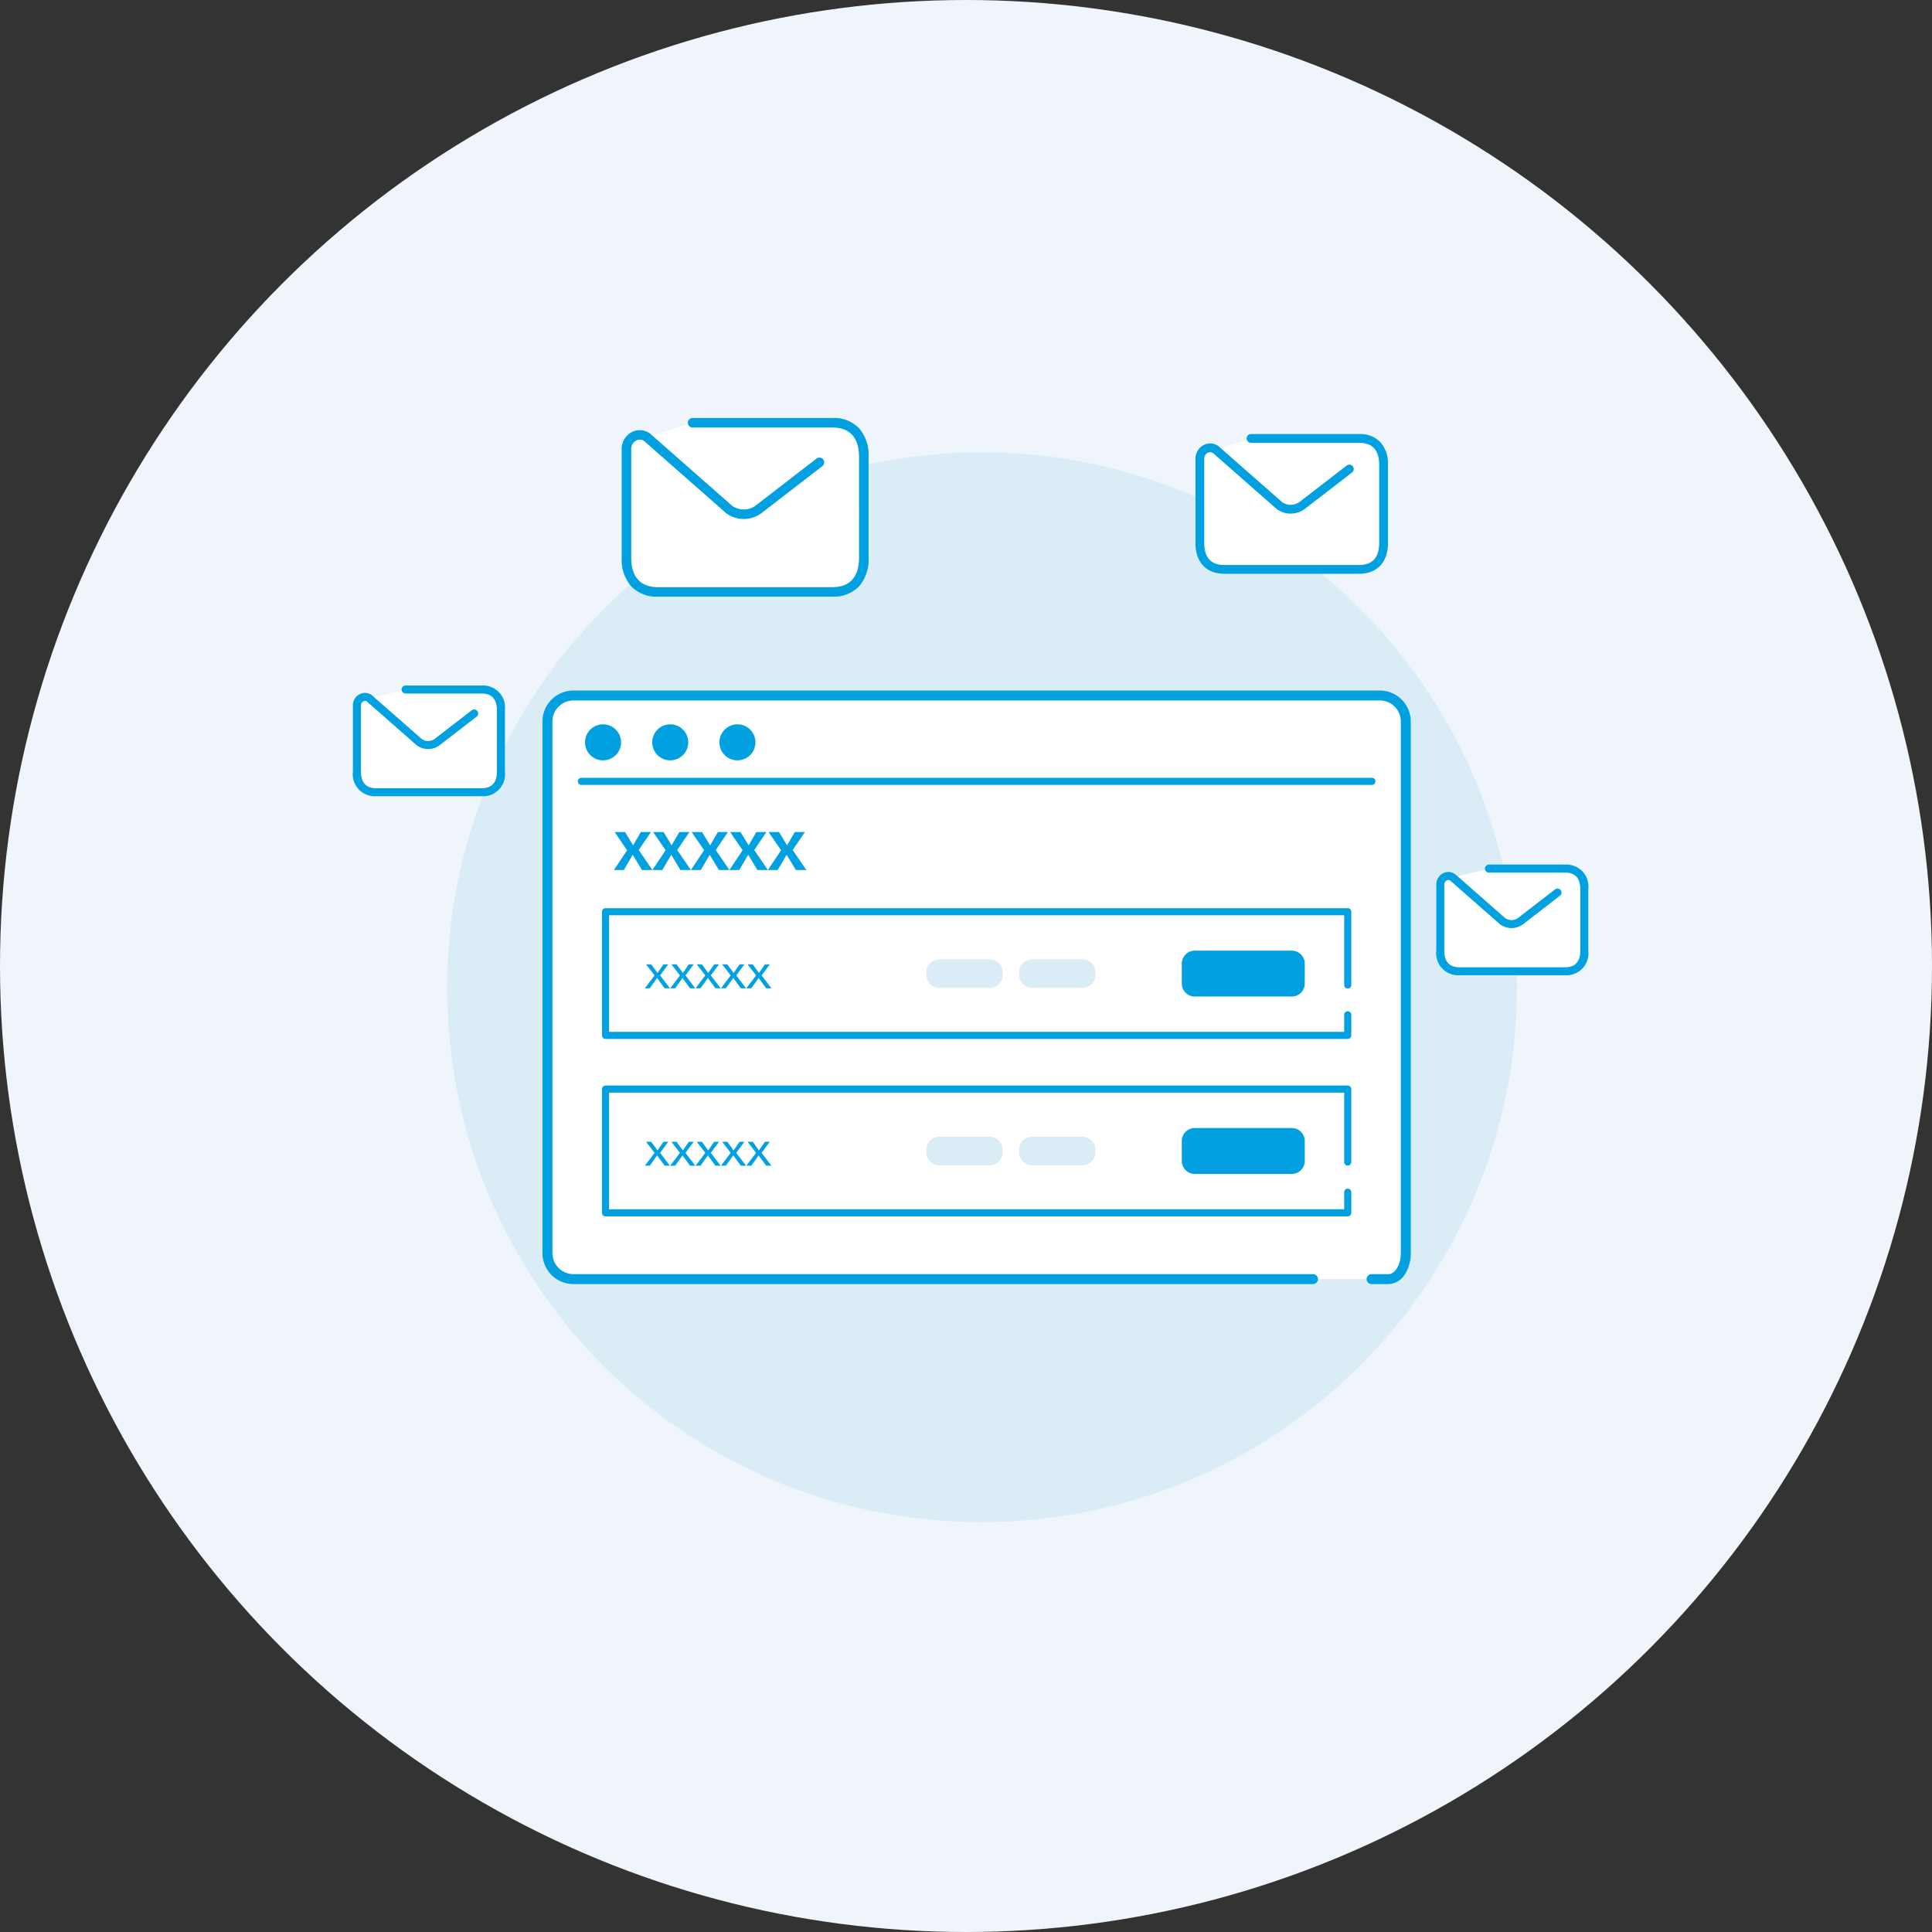 <svg xmlns="http://www.w3.org/2000/svg" xmlns:xlink="http://www.w3.org/1999/xlink" width="210" height="210" viewBox="0 0 210 210"><rect x="0" y="0" width="210" height="210" fill="#333333" stroke="none"/><defs><clipPath id="a"><rect width="135" height="120.445" fill="none"/></clipPath></defs><g transform="translate(-1250 -7310.497)"><circle cx="105" cy="105" r="105" transform="translate(1250 7310.497)" fill="#f0f5fc"/><g transform="translate(1290 7365.979)"><g transform="translate(-1.999 -10.483)" clip-path="url(#a)"><path d="M63.609,118.552A58.141,58.141,0,1,0,5.826,60.413a57.96,57.96,0,0,0,57.783,58.139" transform="translate(4.787 1.893)" fill="#daedf7"/><path d="M101.384,80.128h1.86c1.02,0,1.86-1.272,1.86-2.83V19.525a2.829,2.829,0,0,0-2.815-2.83H14.615a2.829,2.829,0,0,0-2.811,2.83V77.3a2.828,2.828,0,0,0,2.811,2.83h80.4" transform="translate(9.699 13.904)" fill="#fff"/><path d="M15.992,22.318a1.957,1.957,0,1,0-1.944-1.956,1.95,1.95,0,0,0,1.944,1.956" transform="translate(11.543 15.328)" fill="#00a0e1"/><path d="M20,22.318a1.957,1.957,0,1,0-1.944-1.956A1.95,1.95,0,0,0,20,22.318" transform="translate(14.838 15.328)" fill="#00a0e1"/><path d="M24.011,22.318a1.957,1.957,0,1,0-1.944-1.956,1.95,1.95,0,0,0,1.944,1.956" transform="translate(18.132 15.328)" fill="#00a0e1"/><path d="M17.2,26.765l-1.353-1.972h1.135l.873,1.448.84-1.448h1.095l-1.325,1.952,1.485,2.176H18.817l-1-1.661-.973,1.661H15.771l1.439-2.155Z" transform="translate(12.959 20.648)" fill="#00a0e1"/><path d="M19.5,26.765l-1.354-1.972h1.135l.872,1.448.84-1.448h1.095l-1.325,1.952,1.485,2.176H21.113l-1-1.661-.973,1.661H18.067l1.439-2.155Z" transform="translate(14.845 20.648)" fill="#00a0e1"/><path d="M21.8,26.765l-1.354-1.972H21.58l.873,1.448.84-1.448h1.095l-1.324,1.952,1.485,2.176H23.41l-1-1.661-.973,1.661H20.365L21.8,26.765Z" transform="translate(16.733 20.648)" fill="#00a0e1"/><path d="M24.094,26.765l-1.353-1.972h1.135l.873,1.448.84-1.448h1.095l-1.325,1.952,1.485,2.176H25.707l-1-1.661-.973,1.661H22.661L24.1,26.765Z" transform="translate(18.619 20.648)" fill="#00a0e1"/><path d="M26.39,26.765l-1.353-1.972h1.135l.873,1.448.84-1.448h1.095l-1.325,1.952,1.485,2.176H28L27,27.26l-.973,1.661H24.956L26.4,26.765Z" transform="translate(20.505 20.648)" fill="#00a0e1"/><path d="M18.676,33.839l-.927-1.2h.559l.685.935.645-.935h.526l-.889,1.2,1.067,1.4h-.57l-.82-1.121-.8,1.121h-.536Z" transform="translate(14.473 27.184)" fill="#00a0e1"/><path d="M20.19,33.839l-.927-1.2h.561l.683.935.645-.935h.526l-.887,1.2,1.066,1.4h-.57l-.818-1.121-.805,1.121h-.536Z" transform="translate(15.717 27.184)" fill="#00a0e1"/><path d="M21.7,33.839l-.927-1.2h.561l.683.935.645-.935h.527l-.889,1.2,1.068,1.4H22.8l-.818-1.121-.805,1.121h-.536Z" transform="translate(16.961 27.184)" fill="#00a0e1"/><path d="M23.218,33.839l-.927-1.2h.561l.683.935.645-.935h.526l-.887,1.2,1.066,1.4h-.57L23.5,34.114l-.805,1.121h-.536Z" transform="translate(18.205 27.184)" fill="#00a0e1"/><path d="M24.733,33.839l-.927-1.2h.561l.683.935.645-.935h.527l-.889,1.2,1.067,1.4h-.57l-.82-1.121-.8,1.121H23.67Z" transform="translate(19.449 27.184)" fill="#00a0e1"/><path d="M61.623,31.827H51.057a1.41,1.41,0,0,0-1.4,1.413V35.4a1.41,1.41,0,0,0,1.4,1.411H61.623a1.409,1.409,0,0,0,1.4-1.411V33.24a1.409,1.409,0,0,0-1.4-1.413" transform="translate(40.798 26.507)" fill="#00a0e1"/><path d="M41.312,32.341h-5.5a1.409,1.409,0,0,0-1.4,1.413v.269a1.409,1.409,0,0,0,1.4,1.411h5.5a1.409,1.409,0,0,0,1.4-1.411v-.269a1.41,1.41,0,0,0-1.4-1.413" transform="translate(28.275 26.935)" fill="#daedf7"/><path d="M46.849,32.341h-5.5a1.41,1.41,0,0,0-1.4,1.413v.269a1.409,1.409,0,0,0,1.4,1.411h5.5a1.409,1.409,0,0,0,1.4-1.411v-.269a1.409,1.409,0,0,0-1.4-1.413" transform="translate(32.824 26.935)" fill="#daedf7"/><path d="M18.676,44.361l-.927-1.2h.559l.685.935.645-.935h.526l-.889,1.2,1.067,1.4h-.57l-.82-1.121-.8,1.121h-.536Z" transform="translate(14.473 35.948)" fill="#00a0e1"/><path d="M20.19,44.361l-.927-1.2h.561l.683.935.645-.935h.526l-.887,1.2,1.066,1.4h-.57l-.818-1.121-.805,1.121h-.536Z" transform="translate(15.717 35.948)" fill="#00a0e1"/><path d="M21.7,44.361l-.927-1.2h.561l.683.935.645-.935h.527l-.889,1.2,1.068,1.4H22.8l-.818-1.121-.805,1.121h-.536Z" transform="translate(16.961 35.948)" fill="#00a0e1"/><path d="M23.218,44.361l-.927-1.2h.561l.683.935.645-.935h.526l-.887,1.2,1.066,1.4h-.57L23.5,44.636l-.805,1.121h-.536Z" transform="translate(18.205 35.948)" fill="#00a0e1"/><path d="M24.733,44.361l-.927-1.2h.561l.683.935.645-.935h.527l-.889,1.2,1.067,1.4h-.57l-.82-1.121-.8,1.121H23.67Z" transform="translate(19.449 35.948)" fill="#00a0e1"/><path d="M61.623,42.346H51.057a1.41,1.41,0,0,0-1.4,1.413V45.92a1.409,1.409,0,0,0,1.4,1.411H61.623a1.409,1.409,0,0,0,1.4-1.411V43.759a1.409,1.409,0,0,0-1.4-1.413" transform="translate(40.798 35.268)" fill="#00a0e1"/><path d="M41.312,42.863h-5.5a1.409,1.409,0,0,0-1.4,1.413v.269a1.409,1.409,0,0,0,1.4,1.411h5.5a1.409,1.409,0,0,0,1.4-1.411v-.269a1.41,1.41,0,0,0-1.4-1.413" transform="translate(28.275 35.699)" fill="#daedf7"/><path d="M46.849,42.863h-5.5a1.41,1.41,0,0,0-1.4,1.413v.269a1.409,1.409,0,0,0,1.4,1.411h5.5a1.409,1.409,0,0,0,1.4-1.411v-.269a1.409,1.409,0,0,0-1.4-1.413" transform="translate(32.824 35.699)" fill="#daedf7"/><path d="M23.683.518h15.2c2.217,0,3.432,1.338,3.432,3.708V15.2c0,2.366-1.224,3.71-3.432,3.71H19.952c-2.217,0-3.432-1.338-3.432-3.71V3.383a1.442,1.442,0,0,1,2.228-1.289Z" transform="translate(13.574 0.431)" fill="#fff"/><path d="M23.683.518h15.2c2.217,0,3.432,1.338,3.432,3.708V15.2c0,2.366-1.224,3.71-3.432,3.71H19.952c-2.217,0-3.432-1.338-3.432-3.71V3.383a1.442,1.442,0,0,1,2.228-1.289l8.933,7.852a2.7,2.7,0,0,0,3.179,0l6.656-5.136" transform="translate(13.574 0.431)" fill="#fff"/><path d="M5.748,16.341h8.258a1.964,1.964,0,0,1,2.082,2.251v6.659A1.966,1.966,0,0,1,14.006,27.5H2.518A1.963,1.963,0,0,1,.436,25.251V18.079A.871.871,0,0,1,1.788,17.3l3.964-.959Z" transform="translate(0.358 13.609)" fill="#fff"/><path d="M70.393,26.958h8.26a1.963,1.963,0,0,1,2.081,2.251v6.659a1.965,1.965,0,0,1-2.081,2.251H67.163a1.964,1.964,0,0,1-2.083-2.251V28.7a.872.872,0,0,1,1.353-.779l3.964-.959Z" transform="translate(53.474 22.452)" fill="#fff"/><path d="M56.273,1.449H68.045c1.716,0,2.657,1.037,2.657,2.87v8.494c0,1.833-.948,2.87-2.657,2.87H53.391c-1.715,0-2.659-1.037-2.659-2.87V3.665a1.117,1.117,0,0,1,1.726-1l3.82-1.217Z" transform="translate(41.685 1.206)" fill="#fff"/><path d="M103.244,80.669h-1.86a.54.54,0,0,1,0-1.081h1.86c.624,0,1.319-.94,1.319-2.289V19.525a2.284,2.284,0,0,0-2.274-2.289H14.615a2.283,2.283,0,0,0-2.27,2.289V77.3a2.283,2.283,0,0,0,2.27,2.289h80.4a.54.54,0,1,1,0,1.081h-80.4a3.365,3.365,0,0,1-3.351-3.37V19.525a3.365,3.365,0,0,1,3.351-3.37H102.29a3.367,3.367,0,0,1,3.355,3.37V77.3a4.214,4.214,0,0,1-.636,2.3A2.159,2.159,0,0,1,103.244,80.669Z" transform="translate(9.699 13.904)" fill="#00a0e1"/><path d="M85.924.386H0A.385.385,0,0,1-.385,0,.385.385,0,0,1,0-.386H85.924A.385.385,0,0,1,86.31,0,.385.385,0,0,1,85.924.386Z" transform="translate(25.192 39.932)" fill="#00a0e1"/><path d="M95.946,43.347H15.27a.386.386,0,0,1-.385-.386V29.518a.385.385,0,0,1,.385-.385H95.946a.385.385,0,0,1,.385.385v7.94a.386.386,0,1,1-.771,0V29.9H15.656V42.576H95.561V40.742a.386.386,0,1,1,.771,0v2.219A.386.386,0,0,1,95.946,43.347Z" transform="translate(12.547 24.584)" fill="#00a0e1"/><path d="M95.946,53.871H15.27a.386.386,0,0,1-.385-.386V40.036a.386.386,0,0,1,.385-.386H95.946a.385.385,0,0,1,.385.386v7.945a.386.386,0,0,1-.771,0v-7.56H15.656V53.1H95.561V51.266a.386.386,0,1,1,.771,0v2.22A.386.386,0,0,1,95.946,53.871Z" transform="translate(12.547 33.345)" fill="#00a0e1"/><path d="M38.886,19.423H19.952a3.8,3.8,0,0,1-2.928-1.132A4.418,4.418,0,0,1,16,15.2V3.383A2.056,2.056,0,0,1,17.09,1.544a1.86,1.86,0,0,1,1.954.126.515.515,0,0,1,.046.036L28,9.541a2.178,2.178,0,0,0,2.546-.009L37.2,4.4a.518.518,0,0,1,.632.819l-6.656,5.136-.012.009a3.211,3.211,0,0,1-3.788,0l-.037-.03L18.431,2.5a.829.829,0,0,0-.862-.043,1.011,1.011,0,0,0-.531.922V15.2c0,1.456.506,3.192,2.915,3.192H38.886c2.409,0,2.915-1.736,2.915-3.192V4.226c0-1.455-.506-3.19-2.915-3.19h-15.2a.518.518,0,0,1,0-1.035h15.2a3.8,3.8,0,0,1,2.928,1.132,4.414,4.414,0,0,1,1.022,3.093V15.2a4.412,4.412,0,0,1-1.025,3.093A3.844,3.844,0,0,1,38.886,19.423Z" transform="translate(13.574 0.431)" fill="#00a0e1"/><path d="M14.006,27.937H2.518A2.394,2.394,0,0,1,0,25.251V18.079a1.369,1.369,0,0,1,.726-1.227,1.246,1.246,0,0,1,1.312.091.438.438,0,0,1,.037.029l5.406,4.747a1.212,1.212,0,0,0,1.4-.008L12.913,18.6a.435.435,0,1,1,.532.69L9.406,22.406l-.012.009a2.082,2.082,0,0,1-2.439,0l-.032-.026-5.4-4.744a.378.378,0,0,0-.393-.02.5.5,0,0,0-.256.454v7.172c0,1.2.554,1.815,1.647,1.815H14.006c1.093,0,1.647-.611,1.647-1.815V18.592c0-1.2-.554-1.815-1.647-1.815H5.748a.436.436,0,1,1,0-.871h8.258a2.394,2.394,0,0,1,2.518,2.686v6.659A2.394,2.394,0,0,1,14.006,27.937Z" transform="translate(0.358 13.609)" fill="#00a0e1"/><path d="M78.652,38.554H67.163a2.394,2.394,0,0,1-2.518-2.686V28.7a1.369,1.369,0,0,1,.727-1.227,1.247,1.247,0,0,1,1.313.091.435.435,0,0,1,.037.029l5.4,4.747a1.218,1.218,0,0,0,1.4-.007l4.03-3.111a.435.435,0,0,1,.532.689l-4.036,3.116-.012.009a2.088,2.088,0,0,1-2.44,0l-.033-.026-5.4-4.744a.379.379,0,0,0-.394-.019.5.5,0,0,0-.257.454v7.172c0,1.2.554,1.815,1.647,1.815h11.49c1.092,0,1.646-.611,1.646-1.815V29.209c0-1.2-.554-1.815-1.646-1.815h-8.26a.436.436,0,1,1,0-.871h8.26a2.394,2.394,0,0,1,2.517,2.686v6.659A2.394,2.394,0,0,1,78.652,38.554Z" transform="translate(53.474 22.452)" fill="#00a0e1"/><path d="M68.045,16.16H53.391c-1.963,0-3.135-1.251-3.135-3.347V3.665a1.668,1.668,0,0,1,.881-1.491,1.517,1.517,0,0,1,1.593.1.477.477,0,0,1,.043.034l6.9,6.064a1.625,1.625,0,0,0,1.881-.008L66.691,4.4a.476.476,0,1,1,.582.754L62.126,9.123l-.012.009a2.577,2.577,0,0,1-3.019,0L59.059,9.1,52.167,3.044a.57.57,0,0,0-.588-.026.71.71,0,0,0-.37.647v9.148c0,1.588.734,2.394,2.182,2.394H68.045c1.447,0,2.181-.805,2.181-2.394V4.319c0-1.588-.734-2.394-2.181-2.394H56.273a.477.477,0,0,1,0-.953H68.045a3.052,3.052,0,0,1,2.323.9,3.489,3.489,0,0,1,.811,2.445v8.494C71.179,14.908,70.007,16.16,68.045,16.16Z" transform="translate(41.685 1.206)" fill="#00a0e1"/></g></g></g></svg>
